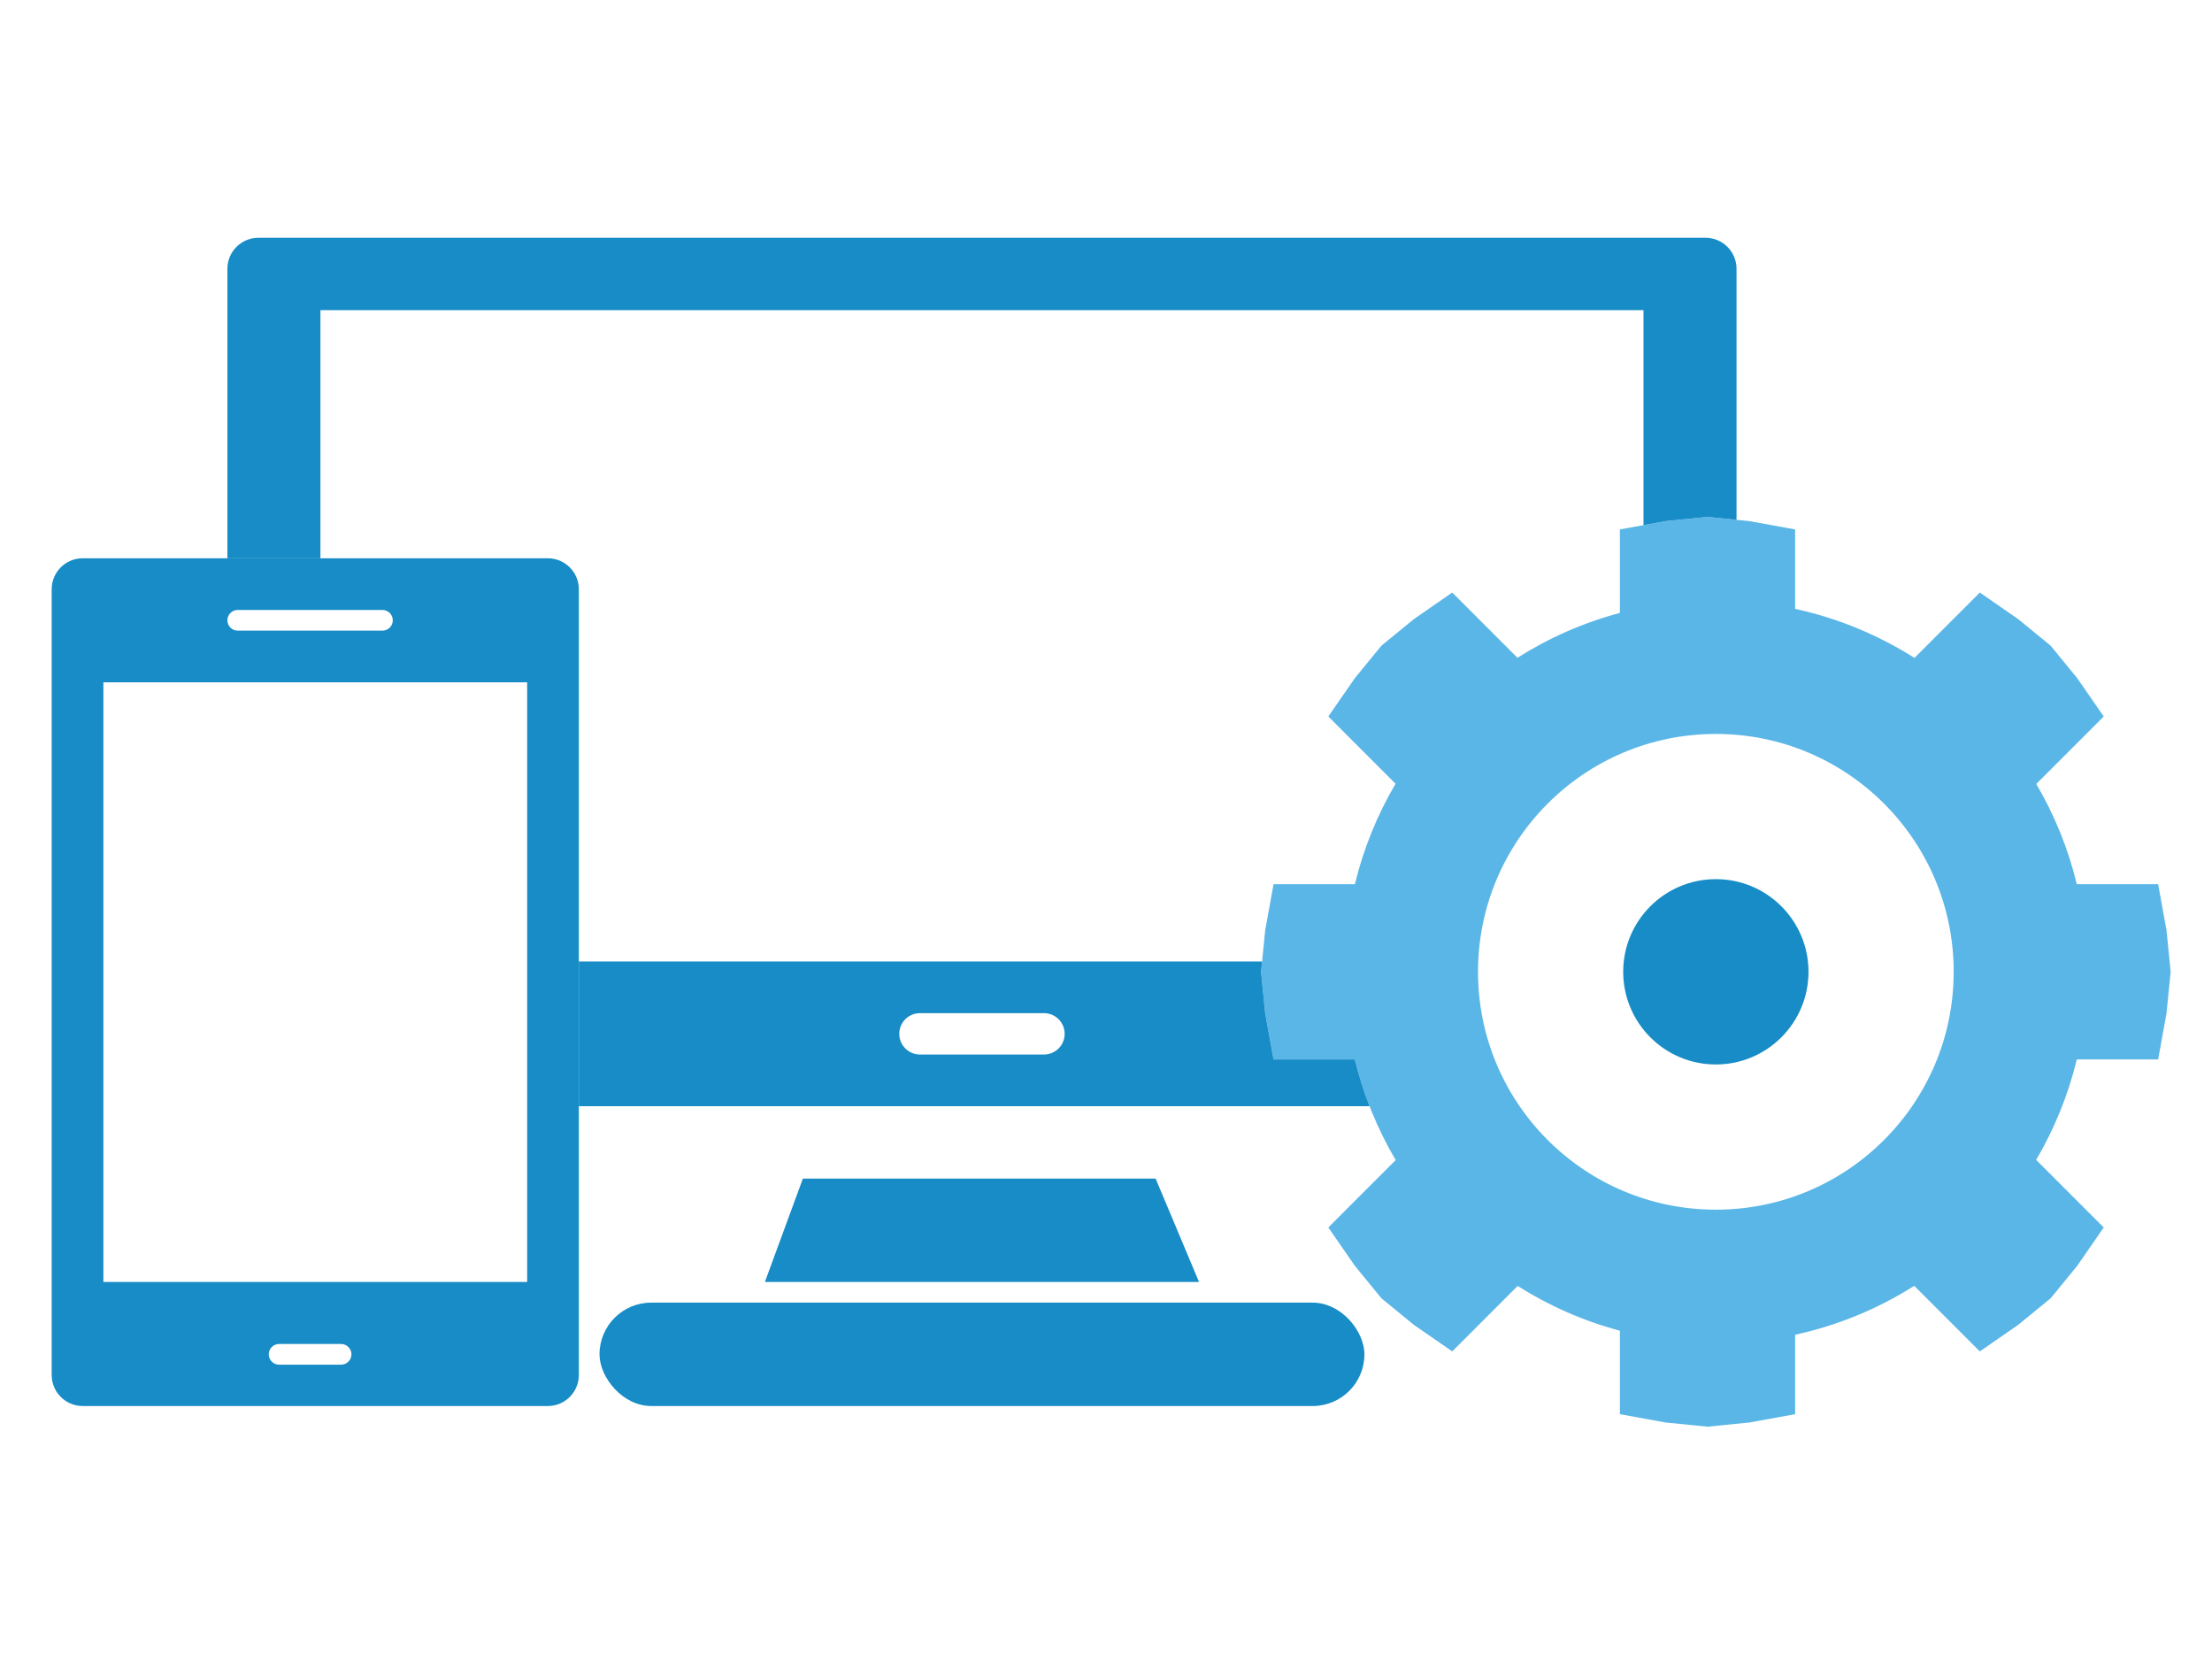 <svg width="214" height="160" viewBox="0 0 214 160" fill="none" xmlns="http://www.w3.org/2000/svg">
<path d="M77.675 114H111.8L116 124H74L77.675 114Z" fill="#178CC6"/>
<rect x="58" y="126" width="74" height="10" rx="5" fill="#178CC6"/>
<path fill-rule="evenodd" clip-rule="evenodd" d="M5 57C5 55.343 6.343 54 8 54H53C54.657 54 56 55.343 56 57V133C56 134.657 54.657 136 53 136H8C6.343 136 5 134.657 5 133V57ZM23 59C22.448 59 22 59.448 22 60C22 60.552 22.448 61 23 61H37C37.552 61 38 60.552 38 60C38 59.448 37.552 59 37 59H23ZM26 131C26 130.448 26.448 130 27 130H33C33.552 130 34 130.448 34 131C34 131.552 33.552 132 33 132H27C26.448 132 26 131.552 26 131ZM51 66H10V124H51V66Z" fill="#178CC6"/>
<path fill-rule="evenodd" clip-rule="evenodd" d="M156.716 51.211V59.285C153.166 60.231 149.833 61.708 146.806 63.625L140.496 57.315L136.785 59.884L133.646 62.453L131.077 65.593L128.508 69.303L135.013 75.808C133.255 78.797 131.916 82.062 131.079 85.523H123.211L122.404 89.964L122 94L122.404 98.037L123.211 102.477H131.079C131.918 105.946 133.261 109.218 135.025 112.212L128.508 118.73L131.077 122.441L133.645 125.58L136.785 128.149L140.496 130.718L146.826 124.388C149.848 126.298 153.174 127.771 156.716 128.715V136.789L161.156 137.596L165.193 138L169.229 137.596L173.67 136.789V129.106C177.825 128.202 181.712 126.58 185.194 124.375L191.538 130.718L195.248 128.149L198.388 125.58L200.957 122.441L203.526 118.73L196.987 112.191C198.745 109.203 200.083 105.938 200.921 102.477H208.789L209.596 98.037L210 94L209.596 89.964L208.789 85.523H200.921C200.086 82.071 198.752 78.813 197 75.83L203.526 69.303L200.957 65.593L198.388 62.453L195.248 59.884L191.538 57.315L185.215 63.638C181.728 61.427 177.833 59.799 173.67 58.894V51.211L169.229 50.404L165.193 50L161.156 50.404L156.716 51.211ZM166 117.009C178.708 117.009 189.009 106.708 189.009 94C189.009 81.293 178.708 70.991 166 70.991C153.292 70.991 142.991 81.293 142.991 94C142.991 106.708 153.292 117.009 166 117.009Z" fill="#5AB6E7"/>
<circle cx="166" cy="94" r="8.963" fill="#178CC6"/>
<path fill-rule="evenodd" clip-rule="evenodd" d="M22 26C22 24.343 23.343 23 25 23H165C166.657 23 168 24.343 168 26V50.281L165.193 50L161.156 50.404L159 50.796V30H31V54H22V26ZM122.1 93H56V107H132.498C131.929 105.537 131.454 104.027 131.079 102.477H123.211L122.404 98.037L122 94L122.1 93ZM89 98C87.895 98 87 98.895 87 100C87 101.105 87.895 102 89 102H101C102.105 102 103 101.105 103 100C103 98.895 102.105 98 101 98H89Z" fill="#178CC6"/>
</svg>
